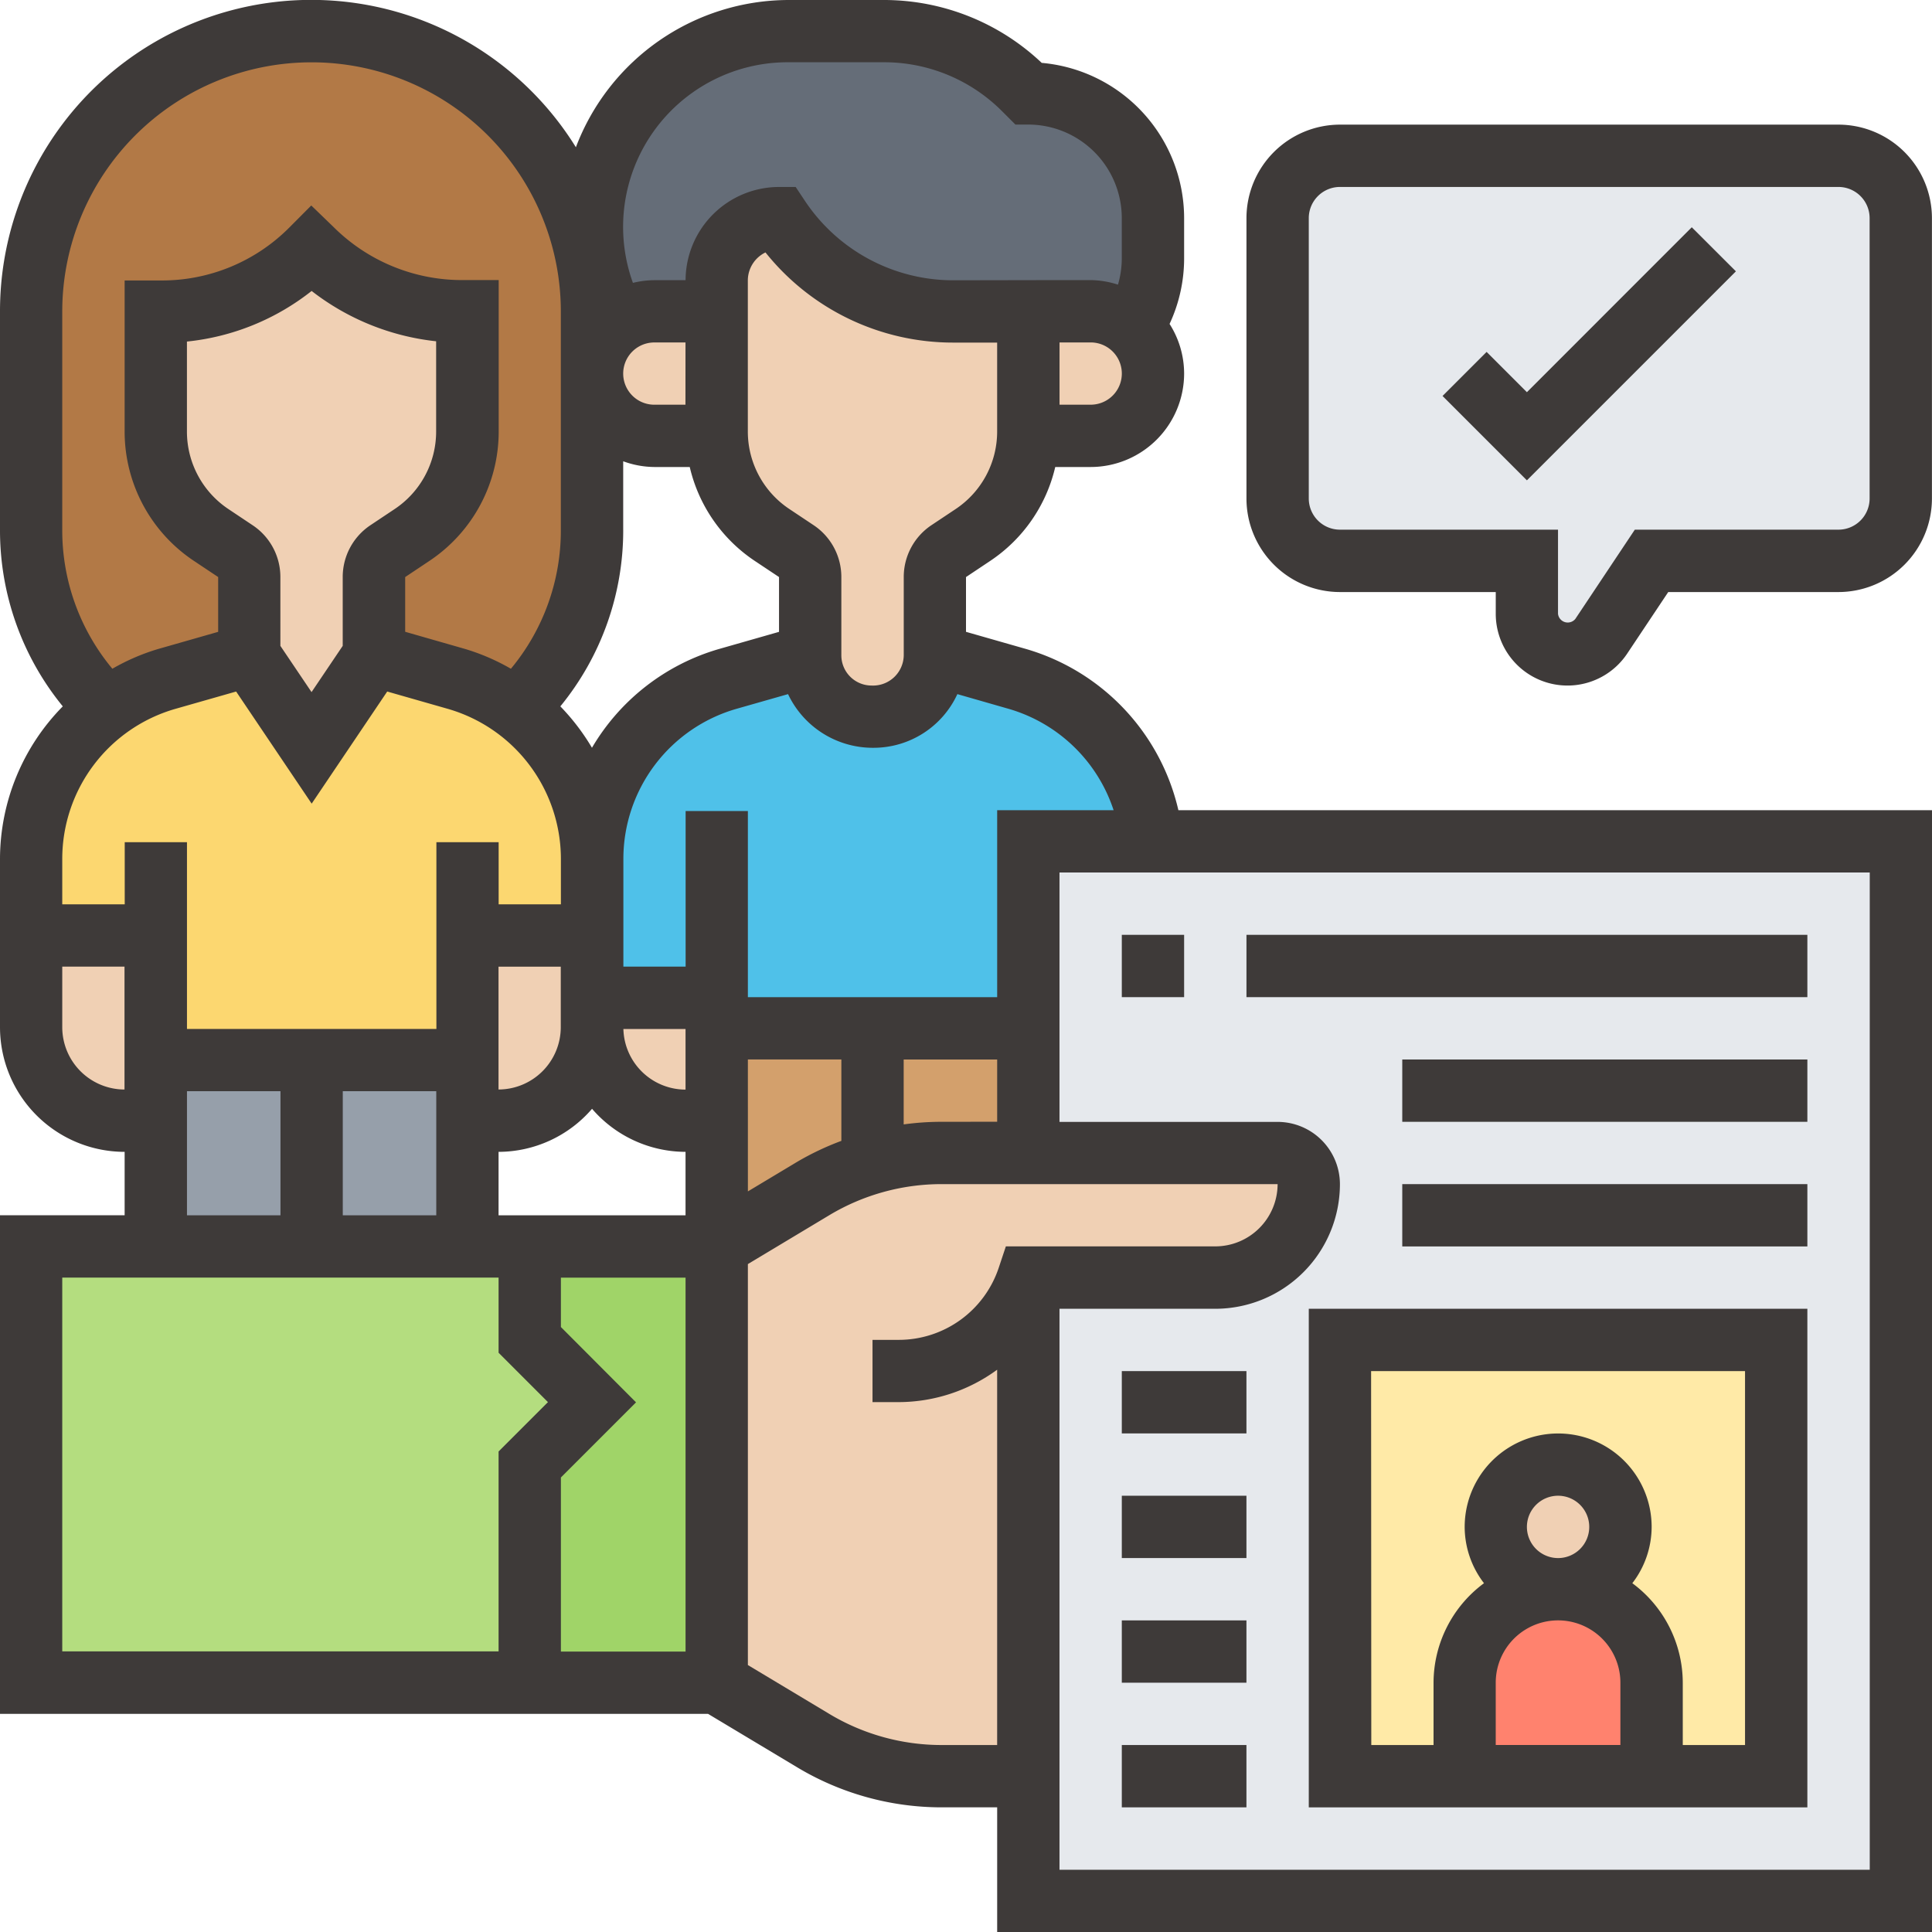 <svg xmlns="http://www.w3.org/2000/svg" xmlns:xlink="http://www.w3.org/1999/xlink" width="90" height="90" viewBox="0 0 90 90"><defs><clipPath id="a"><rect width="90" height="90" fill="none"/></clipPath></defs><g clip-path="url(#a)"><path d="M183.032,16.968V18.84a5.83,5.83,0,0,1-.973,3.208,2.925,2.925,0,0,0-1.931-.74h-6.416a9.738,9.738,0,0,1-8.1-4.34,2.912,2.912,0,0,0-2.9,2.9v1.437h-2.9a2.876,2.876,0,0,0-1.727.581,9.156,9.156,0,0,1,7.984-13.631h4.471a9.141,9.141,0,0,1,6.474,2.685l.218.218a5.8,5.8,0,0,1,5.806,5.806" transform="translate(-129.322 -6.806)" fill="#656d78"/><path d="M18.419,33.69v3.644l-3.847,1.1a8.7,8.7,0,0,0-2.8,1.379,11.631,11.631,0,0,1-3.513-8.332V21.322a13.065,13.065,0,0,1,26.129,0V31.484a11.631,11.631,0,0,1-3.513,8.332,8.705,8.705,0,0,0-2.8-1.379l-3.847-1.1V33.69a1.426,1.426,0,0,1,.653-1.2L26,31.731A5.81,5.81,0,0,0,28.58,26.9V21.308h-.3a9.86,9.86,0,0,1-6.953-2.889l-.014.015a9.877,9.877,0,0,1-6.982,2.889h-.261V26.9a5.812,5.812,0,0,0,2.584,4.834l1.118.755A1.425,1.425,0,0,1,18.419,33.69Z" transform="translate(-6.806 -6.806)" fill="#b27946"/><path d="M162.71,189.62H156.9v-6.489a8.675,8.675,0,0,1,6.314-8.361l3.847-1.1a2.856,2.856,0,0,0,2.86,2.86h.087a2.856,2.856,0,0,0,2.86-2.86l3.847,1.1a8.674,8.674,0,0,1,6.271,7.563h-5.763v8.71H162.71Z" transform="translate(-129.323 -143.14)" fill="#4fc1e9"/><path d="M28.581,186.717v5.806H14.064v-5.806H8.258v-3.585a8.688,8.688,0,0,1,6.315-8.361l3.847-1.1,2.9,4.311,2.9-4.311,3.847,1.1a8.688,8.688,0,0,1,6.314,8.361v3.585Z" transform="translate(-6.806 -143.14)" fill="#fcd770"/><path d="M55.806,283.755v5.865H41.29v-8.681H55.806Z" transform="translate(-34.032 -231.555)" fill="#969faa"/><path d="M204.451,272.516v5.806h-4.035a11.566,11.566,0,0,0-5.981,1.655l-4.5,2.7V272.516Z" transform="translate(-156.548 -224.613)" fill="#d3a06c"/><path d="M31.484,330.323v4.355l2.9,2.9-2.9,2.9v10.161H8.258V330.323H31.484Z" transform="translate(-6.806 -272.258)" fill="#b4dd7f"/><path d="M149.1,330.323v20.323h-8.71V340.484l2.9-2.9-2.9-2.9v-4.355Z" transform="translate(-115.71 -272.258)" fill="#a0d468"/><path d="M272.516,266.516V243.291h8.71a4.349,4.349,0,0,0,4.355-4.355,1.456,1.456,0,0,0-1.452-1.452H272.516V222.968h40.645v49.355H272.516Z" transform="translate(-224.613 -183.774)" fill="#e6e9ed"/><path d="M362.355,363.807a2.912,2.912,0,0,0,2.9,2.9,4.361,4.361,0,0,0-4.355,4.355v4.355H355.1V355.1H375.42V375.42h-5.807v-4.355a4.349,4.349,0,0,0-4.355-4.355,2.9,2.9,0,1,0-2.9-2.9" transform="translate(-292.678 -292.678)" fill="#ffeaa7"/><path d="M396.839,425.516v4.355h-8.71v-4.355a4.355,4.355,0,1,1,8.71,0" transform="translate(-319.903 -347.129)" fill="#ff826e"/><path d="M204.451,311.355v23.226h-4.035a11.566,11.566,0,0,1-5.981-1.655l-4.5-2.7V309.9l4.5-2.7a11.565,11.565,0,0,1,5.981-1.655h15.648A1.456,1.456,0,0,1,217.516,307a4.349,4.349,0,0,1-4.355,4.355Z" transform="translate(-156.548 -251.839)" fill="#f0d0b4"/><path d="M399.29,388.129a2.9,2.9,0,1,1-2.9,2.9,2.9,2.9,0,0,1,2.9-2.9" transform="translate(-326.71 -319.903)" fill="#f0d0b4"/><path d="M277.282,83.238a2.908,2.908,0,0,1,.972,2.163,2.838,2.838,0,0,1-.856,2.047,2.9,2.9,0,0,1-2.047.857h-2.918a1.094,1.094,0,0,0,.015-.218V82.5h2.9a2.925,2.925,0,0,1,1.931.74" transform="translate(-224.545 -67.996)" fill="#f0d0b4"/><path d="M204.438,67.953a5.765,5.765,0,0,1-2.57,4.616l-1.118.755a1.425,1.425,0,0,0-.653,1.2v3.644a2.856,2.856,0,0,1-2.86,2.86h-.087a2.856,2.856,0,0,1-2.86-2.86V74.529a1.425,1.425,0,0,0-.653-1.2l-1.118-.755a5.765,5.765,0,0,1-2.569-4.616.965.965,0,0,1-.014-.2v-7.04a2.912,2.912,0,0,1,2.9-2.9,9.738,9.738,0,0,0,8.1,4.34h3.513v5.589a1.093,1.093,0,0,1-.015.218" transform="translate(-156.549 -47.645)" fill="#f0d0b4"/><path d="M158.079,83.079a2.877,2.877,0,0,1,1.727-.581h2.9v5.6a.953.953,0,0,0,.015.2h-2.918a2.912,2.912,0,0,1-2.9-2.9,2.839,2.839,0,0,1,.856-2.047,2.888,2.888,0,0,1,.319-.276" transform="translate(-129.322 -67.996)" fill="#f0d0b4"/><path d="M162.71,265.846v4.3h-1.452a4.349,4.349,0,0,1-4.355-4.355v-1.365h5.806Z" transform="translate(-129.323 -217.942)" fill="#f0d0b4"/><path d="M129.677,247.907v4.268a4.349,4.349,0,0,1-4.355,4.355h-1.452v-8.623Z" transform="translate(-102.097 -204.33)" fill="#f0d0b4"/><path d="M14.064,253.713v2.816H12.613a4.349,4.349,0,0,1-4.355-4.355v-4.268h5.806Z" transform="translate(-6.806 -204.33)" fill="#f0d0b4"/><path d="M55.806,68.953v5.589a5.811,5.811,0,0,1-2.584,4.834L52.1,80.13a1.426,1.426,0,0,0-.653,1.2v3.644l-2.9,4.311-2.9-4.311V81.335a1.426,1.426,0,0,0-.653-1.2l-1.118-.755a5.811,5.811,0,0,1-2.584-4.834V68.967h.261a9.876,9.876,0,0,0,6.982-2.889l.015-.015A9.859,9.859,0,0,0,55.5,68.953h.3Z" transform="translate(-34.032 -54.451)" fill="#f0d0b4"/><path d="M341.484,41.29H364.71a2.912,2.912,0,0,1,2.9,2.9V57.258a2.912,2.912,0,0,1-2.9,2.9H356l-2.337,3.513a1.923,1.923,0,0,1-1.582.842,1.883,1.883,0,0,1-1.887-1.887V60.161h-8.71a2.912,2.912,0,0,1-2.9-2.9V44.193a2.912,2.912,0,0,1,2.9-2.9" transform="translate(-279.065 -34.032)" fill="#e6e9ed"/><path d="M47.8,30.233l-2.8-.8V26.882l1.122-.749a7.226,7.226,0,0,0,3.035-4.378h1.649A4.359,4.359,0,0,0,55.161,17.4a4.312,4.312,0,0,0-.678-2.31,7.23,7.23,0,0,0,.678-3.058V10.161a7.269,7.269,0,0,0-6.634-7.232A10.686,10.686,0,0,0,41.207,0H36.74a10.62,10.62,0,0,0-9.913,6.86A14.5,14.5,0,0,0,0,14.516V24.677a12.947,12.947,0,0,0,2.925,8.228A10.154,10.154,0,0,0,0,39.993v7.859a5.812,5.812,0,0,0,5.806,5.806v2.954H0V79.839H32.985l4.155,2.492a13.07,13.07,0,0,0,6.722,1.862h2.59V90H90V37.742H54.894A10.211,10.211,0,0,0,47.8,30.233ZM47,33.024a7.281,7.281,0,0,1,4.876,4.718H46.452v8.71H34.839V37.78h-2.9v7.249h-2.9V39.992a7.277,7.277,0,0,1,5.258-6.969l2.413-.688a4.368,4.368,0,0,0,3.988,2.5,4.3,4.3,0,0,0,3.9-2.5ZM43.862,52.258a13.025,13.025,0,0,0-1.765.121V49.355h4.355v2.9ZM20.323,56.613H15.968v-5.78h4.355Zm2.9-11.582h2.9v2.822a2.906,2.906,0,0,1-2.9,2.9Zm8.708-26.178h-1.45a1.449,1.449,0,1,1,0-2.9h1.452Zm-2.9,5.825V21.488a4.306,4.306,0,0,0,1.452.267h1.648a7.228,7.228,0,0,0,3.035,4.378l1.124.748v2.553l-2.8.8a10.138,10.138,0,0,0-5.914,4.6,10.291,10.291,0,0,0-1.473-1.929A12.938,12.938,0,0,0,29.032,24.677Zm-5.806,28.98a5.768,5.768,0,0,0,4.355-2.006,5.769,5.769,0,0,0,4.355,2.006v2.956h-8.71Zm8.71-2.9a2.9,2.9,0,0,1-2.895-2.822h2.895ZM26.129,61.818v-2.3h5.807V76.936H26.129V68.827l3.5-3.5Zm8.71-12.464h4.355v3.792a13.025,13.025,0,0,0-2.054.974l-2.3,1.38Zm9.675-25.638-1.124.749A2.9,2.9,0,0,0,42.1,26.881V30.53a1.431,1.431,0,0,1-1.5,1.405,1.409,1.409,0,0,1-1.407-1.407V26.88A2.9,2.9,0,0,0,37.9,24.464l-1.124-.749A4.335,4.335,0,0,1,34.837,20.1l0-7.033a1.453,1.453,0,0,1,.822-1.308,11.183,11.183,0,0,0,8.752,4.2h.019l2.021,0v4.139A4.339,4.339,0,0,1,44.514,23.716Zm6.293-4.864h-1.45v-2.9h1.452a1.449,1.449,0,1,1,0,2.9M36.74,2.9h4.467a7.756,7.756,0,0,1,5.449,2.257l.646.646h.6a4.36,4.36,0,0,1,4.355,4.355v1.874a4.367,4.367,0,0,1-.178,1.228,4.3,4.3,0,0,0-1.273-.212H49.355v0l-4.93.009h-.013a8.3,8.3,0,0,1-6.916-3.7l-.43-.647H36.29a4.359,4.359,0,0,0-4.353,4.342H30.484a4.325,4.325,0,0,0-1,.125A7.669,7.669,0,0,1,36.74,2.9ZM2.9,14.516a11.613,11.613,0,1,1,23.226,0V24.677A10.068,10.068,0,0,1,23.8,31.153a9.992,9.992,0,0,0-2.134-.922l-2.791-.8V26.882l1.122-.749a7.238,7.238,0,0,0,3.234-6.039V13.047l-1.706,0h-.028a8.479,8.479,0,0,1-5.952-2.465L14.5,9.572,13.477,10.6a8.362,8.362,0,0,1-5.952,2.465H5.806v7.03a7.238,7.238,0,0,0,3.233,6.037l1.124.749v2.553l-2.8.8a9.944,9.944,0,0,0-2.129.919A10.068,10.068,0,0,1,2.9,24.677Zm15.481,9.2-1.123.749a2.9,2.9,0,0,0-1.293,2.415v3.207l-1.452,2.154-1.452-2.154V26.881a2.893,2.893,0,0,0-1.293-2.414l-1.125-.751A4.34,4.34,0,0,1,8.708,20.1l0-4.189a11.2,11.2,0,0,0,5.809-2.357,11.447,11.447,0,0,0,5.8,2.344v4.2a4.338,4.338,0,0,1-1.939,3.62M8.161,33.024,11,32.214l3.519,5.223,3.519-5.223,2.831.809A7.284,7.284,0,0,1,26.129,40v2.128h-2.9V39.233h-2.9v8.7H8.71v-8.7h-2.9v2.894H2.9V39.993A7.277,7.277,0,0,1,8.161,33.024ZM2.9,47.851V45.029h2.9v5.725a2.906,2.906,0,0,1-2.9-2.9M8.71,50.833h4.355v5.78H8.71ZM2.9,59.516H23.226v3.5l2.3,2.3-2.3,2.3v9.311H2.9ZM43.862,81.29a10.156,10.156,0,0,1-5.229-1.449l-3.794-2.276V58.886l3.794-2.278a10.17,10.17,0,0,1,5.229-1.447H59.516a2.906,2.906,0,0,1-2.9,2.9H46.857l-.331.993a4.911,4.911,0,0,1-4.664,3.362H40.645v2.9h1.216a7.79,7.79,0,0,0,4.59-1.51V81.29ZM87.1,87.1H49.355V60.968h7.258a5.812,5.812,0,0,0,5.806-5.806,2.906,2.906,0,0,0-2.9-2.9H49.355V40.645H87.1Z" transform="translate(0 0)" fill="#3e3a39"/><path d="M357.9,33.032H334.678a4.36,4.36,0,0,0-4.355,4.355V50.451a4.36,4.36,0,0,0,4.355,4.355h7.258v1.013a3.342,3.342,0,0,0,6.123,1.854l1.912-2.867H357.9a4.36,4.36,0,0,0,4.355-4.355V37.387A4.36,4.36,0,0,0,357.9,33.032Zm1.452,17.419A1.453,1.453,0,0,1,357.9,51.9h-9.486l-2.772,4.159a.456.456,0,0,1-.806-.242V51.9H334.678a1.453,1.453,0,0,1-1.452-1.452V37.387a1.453,1.453,0,0,1,1.452-1.452H357.9a1.453,1.453,0,0,1,1.452,1.452Z" transform="translate(-272.258 -27.226)" fill="#3e3a39"/><path d="M386.22,67.909l-1.877-1.877-2.053,2.053,3.93,3.93,9.736-9.736L393.9,60.226Z" transform="translate(-315.091 -49.639)" fill="#3e3a39"/><rect width="2.903" height="2.903" transform="translate(52.258 43.548)" fill="#3e3a39"/><rect width="26.129" height="2.903" transform="translate(58.065 43.548)" fill="#3e3a39"/><rect width="18.871" height="2.903" transform="translate(65.323 49.355)" fill="#3e3a39"/><rect width="18.871" height="2.903" transform="translate(65.323 55.161)" fill="#3e3a39"/><path d="M346.839,370.065h23.226V346.839H346.839ZM357,357a1.452,1.452,0,1,1,1.452,1.452A1.453,1.453,0,0,1,357,357m-1.452,7.258a2.9,2.9,0,0,1,5.807,0v2.9h-5.807Zm-5.806-14.516h17.419v17.419h-2.9v-2.9a5.781,5.781,0,0,0-2.35-4.638,4.314,4.314,0,0,0,.9-2.62,4.355,4.355,0,0,0-8.71,0,4.314,4.314,0,0,0,.9,2.62,5.781,5.781,0,0,0-2.35,4.638v2.9h-2.9Z" transform="translate(-285.871 -285.871)" fill="#3e3a39"/><rect width="5.806" height="2.903" transform="translate(52.258 63.871)" fill="#3e3a39"/><rect width="5.806" height="2.903" transform="translate(52.258 69.677)" fill="#3e3a39"/><rect width="5.806" height="2.903" transform="translate(52.258 75.484)" fill="#3e3a39"/><rect width="5.806" height="2.903" transform="translate(52.258 81.29)" fill="#3e3a39"/></g></svg>
